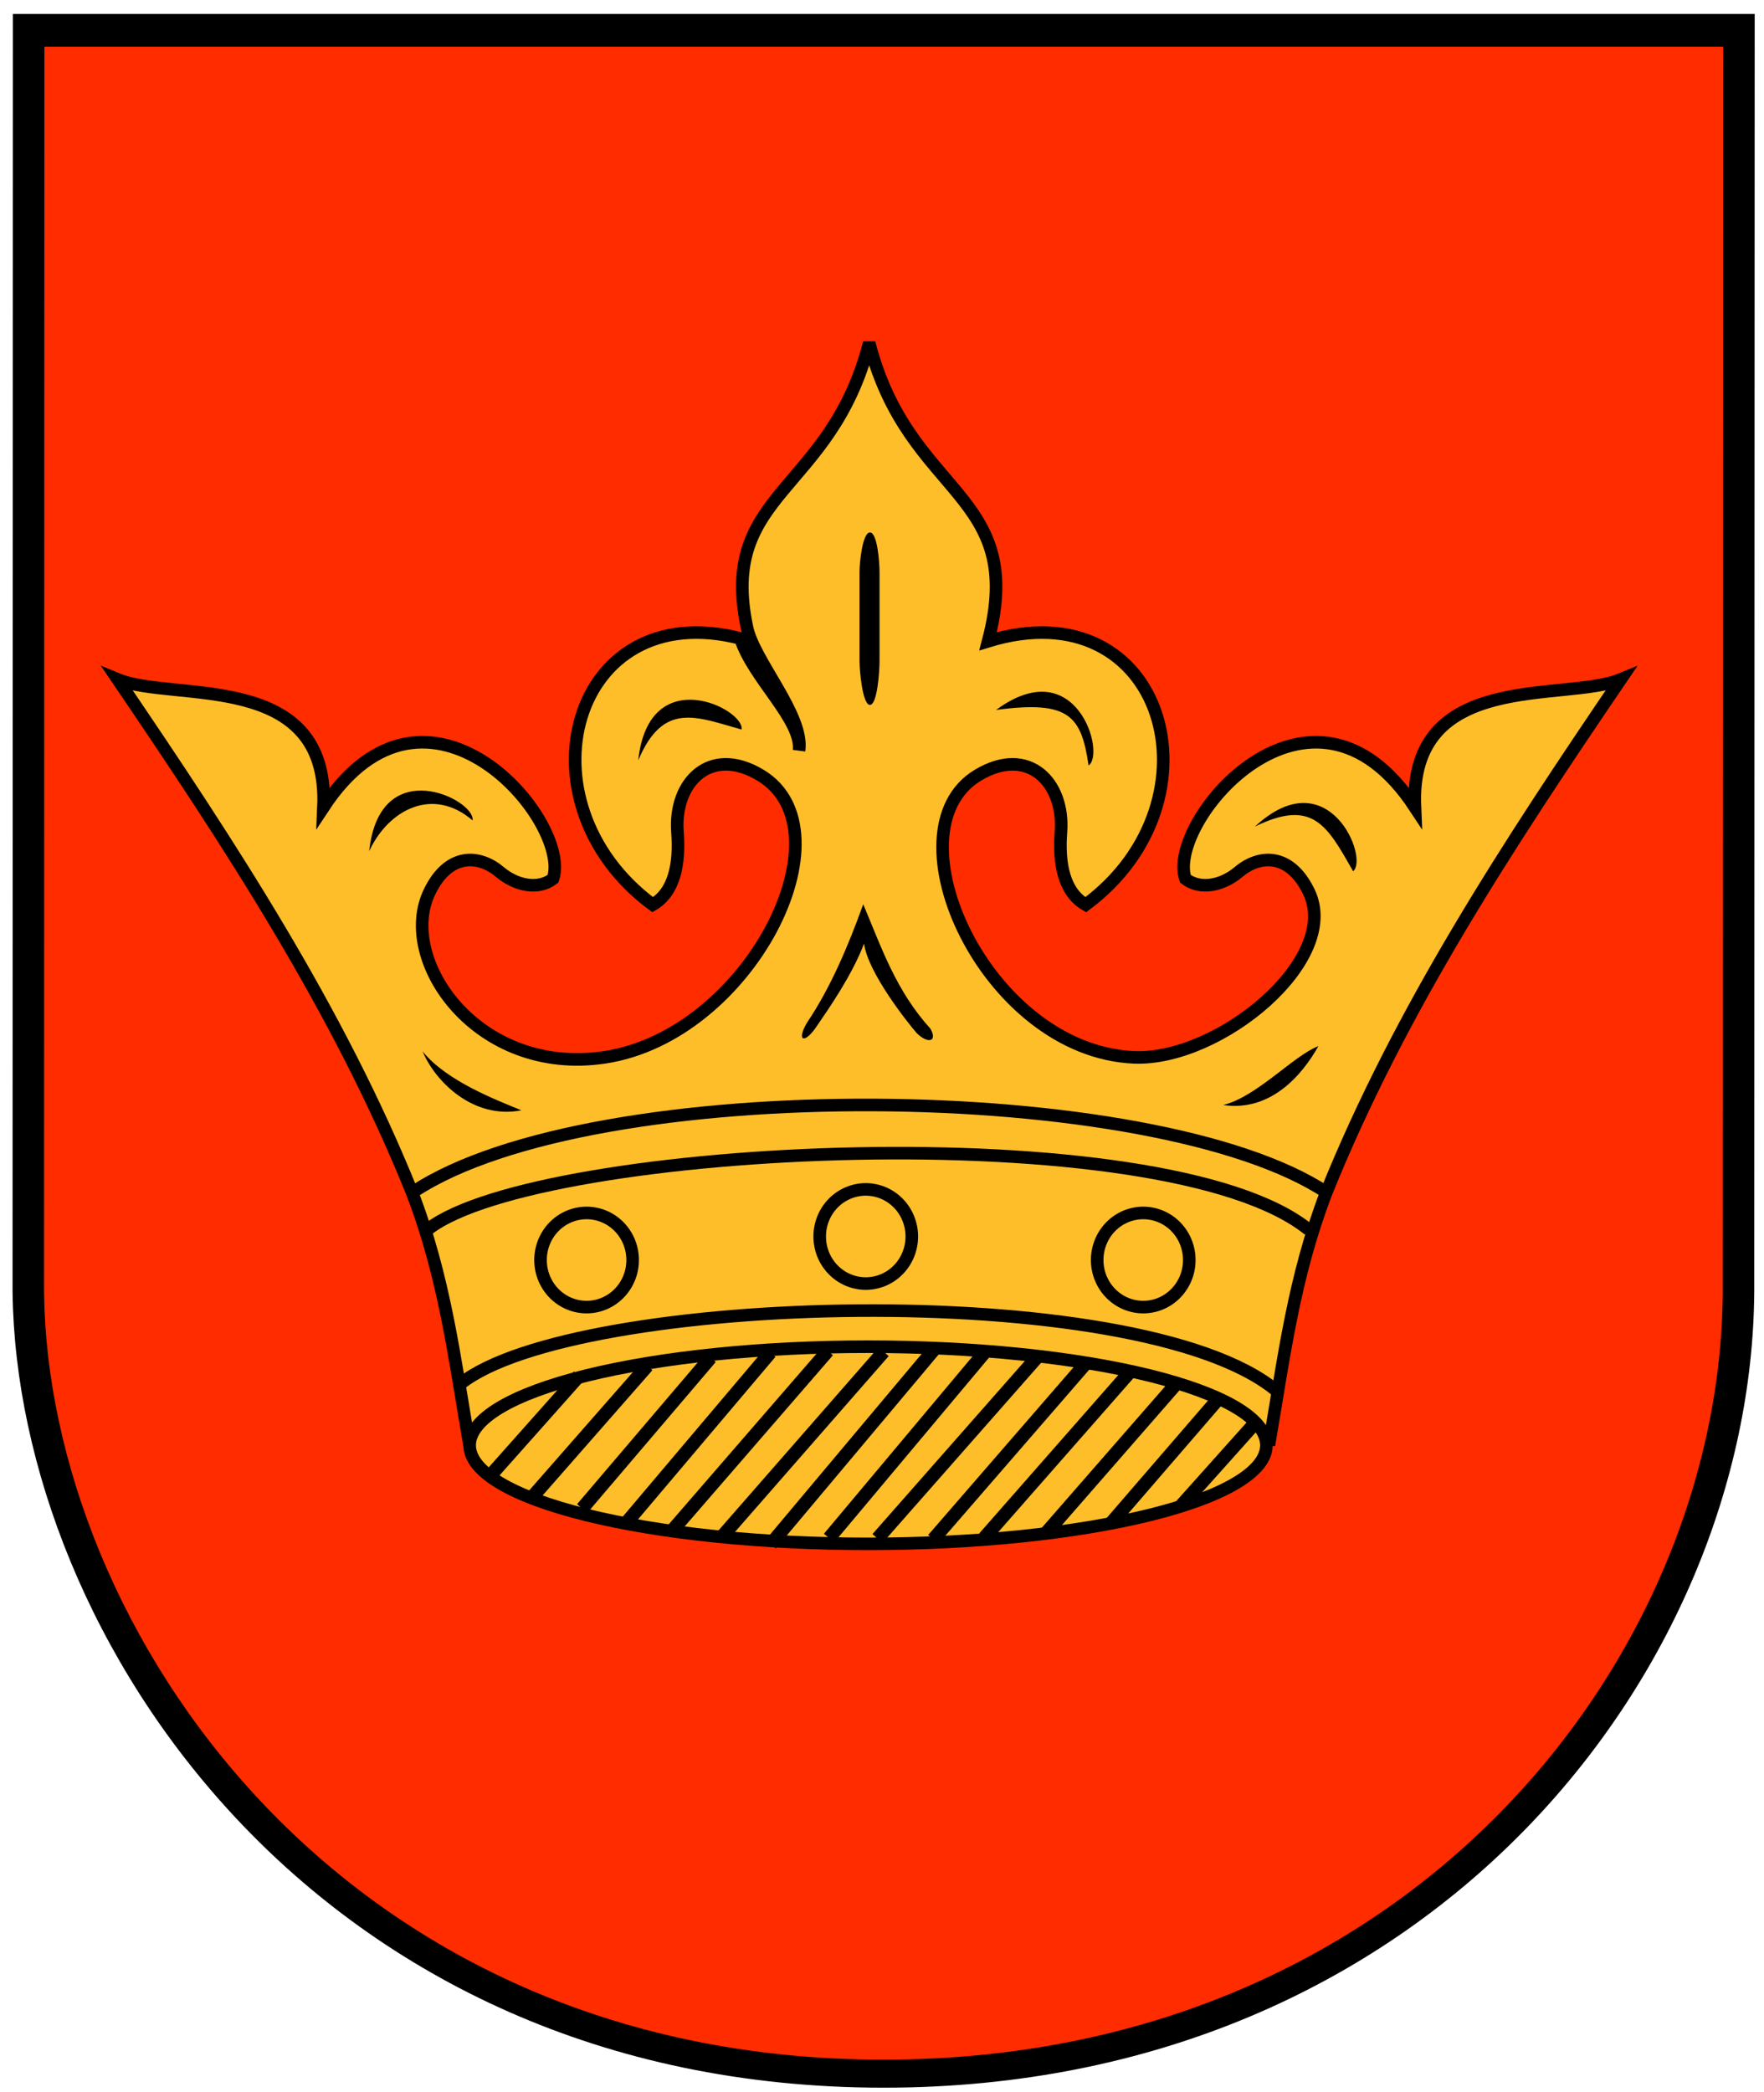 <?xml version="1.0" encoding="UTF-8"?>
<svg xmlns="http://www.w3.org/2000/svg" width="97" height="115" viewBox="0 0 97 115" fill="none">
  <g clip-path="url(#clip0_586_2009)">
    <path d="M0.709 0.766L0.69 70.981L0.691 71.034C0.922 89.971 17.384 114.767 48.596 114.766C78.6 114.765 96.339 91.87 96.464 70.981L96.488 0.766H0.709Z" fill="black"></path>
    <path d="M2.441 2.567L2.422 71.023L2.423 71.075C2.645 89.327 18.512 113.226 48.596 113.225C77.515 113.224 94.612 91.157 94.733 71.023L94.755 2.567H2.441Z" fill="#FF2C00"></path>
    <path fill-rule="evenodd" clip-rule="evenodd" d="M25.767 79.154C24.995 74.671 24.45 70.227 22.67 65.576C18.611 55.497 12.615 46.386 6.472 37.349C9.539 38.613 18.122 36.776 17.787 44.376C23.498 35.7 31.465 45.155 30.412 48.306C29.595 48.94 28.376 48.688 27.482 47.932C26.375 46.997 24.688 46.829 23.623 49.021C21.805 52.762 26.232 59.175 33.243 58.125C41.206 56.933 46.874 45.657 41.818 42.616C39.051 40.952 37.045 43.007 37.253 45.746C37.386 47.491 37.083 49.048 35.89 49.735C28.297 44.108 31.421 32.709 40.717 35.098C41.415 37.285 44.131 39.573 43.939 41.262C44.223 39.321 41.424 36.308 41.068 34.454C39.513 27.02 45.688 27.091 47.796 18.849C49.977 27.375 56.51 27.005 54.334 35.251C64.047 32.271 67.44 44 59.702 49.735C58.509 49.048 58.206 47.491 58.339 45.746C58.547 43.007 56.541 40.952 53.773 42.616C48.718 45.657 54.223 57.769 62.349 58.125C67.034 58.33 73.787 52.762 71.969 49.021C70.904 46.829 69.217 46.997 68.11 47.932C67.216 48.688 65.997 48.94 65.18 48.306C64.127 45.155 72.094 35.7 77.805 44.376C77.47 36.776 86.053 38.613 89.12 37.349C82.977 46.386 76.981 55.497 72.922 65.576C71.141 70.227 70.597 74.671 69.825 79.154H25.767Z" fill="#FDBE2A" stroke="black" stroke-width="0.691"></path>
    <path fill-rule="evenodd" clip-rule="evenodd" d="M69.638 79.451C69.639 80.163 69.073 80.868 67.972 81.525C66.872 82.183 65.258 82.78 63.224 83.283C61.19 83.787 58.775 84.186 56.117 84.458C53.458 84.731 50.609 84.871 47.732 84.871C44.855 84.871 42.005 84.731 39.347 84.458C36.689 84.186 34.274 83.787 32.239 83.283C30.205 82.78 28.592 82.183 27.491 81.525C26.391 80.868 25.825 80.163 25.826 79.451C25.825 78.74 26.391 78.035 27.491 77.377C28.592 76.72 30.205 76.123 32.239 75.619C34.274 75.116 36.689 74.717 39.347 74.444C42.005 74.172 44.855 74.032 47.732 74.032C50.609 74.032 53.458 74.172 56.117 74.444C58.775 74.717 61.19 75.116 63.224 75.619C65.258 76.123 66.872 76.72 67.972 77.377C69.073 78.035 69.639 78.74 69.638 79.451Z" fill="#FDBE2A" stroke="black" stroke-width="0.691"></path>
    <path fill-rule="evenodd" clip-rule="evenodd" d="M50.139 67.973C50.139 68.312 50.074 68.649 49.946 68.963C49.819 69.277 49.633 69.562 49.398 69.803C49.162 70.043 48.883 70.234 48.576 70.364C48.268 70.494 47.939 70.561 47.606 70.561C47.274 70.561 46.944 70.494 46.637 70.364C46.33 70.234 46.05 70.043 45.815 69.803C45.58 69.562 45.393 69.277 45.266 68.963C45.139 68.649 45.074 68.312 45.074 67.973C45.074 67.633 45.139 67.296 45.266 66.983C45.393 66.668 45.58 66.383 45.815 66.143C46.05 65.903 46.33 65.712 46.637 65.582C46.944 65.452 47.274 65.385 47.606 65.385C47.939 65.385 48.268 65.452 48.576 65.582C48.883 65.712 49.162 65.903 49.398 66.143C49.633 66.383 49.819 66.668 49.946 66.983C50.074 67.296 50.139 67.633 50.139 67.973Z" stroke="black" stroke-width="0.691"></path>
    <path fill-rule="evenodd" clip-rule="evenodd" d="M34.788 69.267C34.788 69.607 34.723 69.944 34.596 70.257C34.468 70.571 34.282 70.857 34.047 71.097C33.812 71.337 33.532 71.528 33.225 71.658C32.918 71.788 32.588 71.855 32.255 71.855C31.923 71.855 31.593 71.788 31.286 71.658C30.979 71.528 30.699 71.337 30.464 71.097C30.229 70.857 30.043 70.571 29.915 70.257C29.788 69.944 29.723 69.607 29.723 69.267C29.723 68.927 29.788 68.591 29.915 68.277C30.043 67.963 30.229 67.678 30.464 67.437C30.699 67.197 30.979 67.006 31.286 66.876C31.593 66.746 31.923 66.679 32.255 66.679C32.588 66.679 32.918 66.746 33.225 66.876C33.532 67.006 33.812 67.197 34.047 67.437C34.282 67.678 34.468 67.963 34.596 68.277C34.723 68.591 34.788 68.927 34.788 69.267Z" stroke="black" stroke-width="0.691"></path>
    <path fill-rule="evenodd" clip-rule="evenodd" d="M65.397 69.267C65.397 69.607 65.332 69.944 65.205 70.257C65.078 70.571 64.891 70.857 64.656 71.097C64.421 71.337 64.142 71.528 63.834 71.658C63.527 71.788 63.197 71.855 62.865 71.855C62.532 71.855 62.203 71.788 61.895 71.658C61.588 71.528 61.309 71.337 61.074 71.097C60.838 70.857 60.652 70.571 60.525 70.257C60.398 69.944 60.332 69.607 60.333 69.267C60.332 68.927 60.398 68.591 60.525 68.277C60.652 67.963 60.838 67.678 61.074 67.437C61.309 67.197 61.588 67.006 61.895 66.876C62.203 66.746 62.532 66.679 62.865 66.679C63.197 66.679 63.527 66.746 63.834 66.876C64.142 67.006 64.421 67.197 64.656 67.437C64.891 67.678 65.078 67.963 65.205 68.277C65.332 68.591 65.397 68.927 65.397 69.267Z" stroke="black" stroke-width="0.691"></path>
    <path d="M25.336 76.059C31.59 71.109 62.493 70.202 70.122 76.395" stroke="black" stroke-width="0.691"></path>
    <path d="M23.574 67.546C29.647 62.893 64.043 61.165 71.965 67.601" stroke="black" stroke-width="0.691"></path>
    <path d="M22.757 65.503C32.636 58.999 63.521 59.293 72.964 65.567" stroke="black" stroke-width="0.691"></path>
    <path d="M47.837 29.271C48.247 29.271 48.364 30.913 48.364 31.451V36.334C48.364 36.872 48.247 38.75 47.837 38.75C47.428 38.75 47.264 36.872 47.264 36.334V31.451C47.264 30.913 47.428 29.271 47.837 29.271ZM44.37 56.228C45.67 54.302 46.645 51.993 47.468 49.709C48.491 52.145 49.284 54.483 51.166 56.552C51.57 57.283 51.007 57.39 50.408 56.792C49.893 56.202 47.718 53.453 47.514 51.873C46.84 53.627 45.623 55.377 44.842 56.515C44.231 57.382 43.785 57.236 44.37 56.228ZM54.773 39.028C59.201 35.77 60.815 41.455 59.859 42.079C59.458 39.336 58.78 38.493 54.773 39.028ZM35.096 41.797C35.682 36.331 40.966 38.978 40.781 40.105C38.312 39.423 36.48 38.522 35.096 41.797ZM20.3 46.791C20.886 41.325 26.17 43.972 25.985 45.099C23.818 43.236 21.374 44.48 20.3 46.791ZM69.01 45.437C73.043 41.701 75.288 47.168 74.408 47.896C72.978 45.396 72.206 43.877 69.01 45.437ZM23.239 57.8C24.551 59.429 27.307 60.474 28.671 61.037C26.031 61.551 23.938 59.467 23.239 57.8ZM72.496 57.509C71.136 58.024 69.103 60.302 67.258 60.746C69.886 61.136 71.622 59.072 72.496 57.509Z" fill="black"></path>
    <path d="M31.839 75.635L26.939 81.147" stroke="black" stroke-width="0.738"></path>
    <path d="M35.596 75.082L29.274 82.292" stroke="black" stroke-width="0.738"></path>
    <path d="M39.076 74.636L32.013 82.928" stroke="black" stroke-width="0.738"></path>
    <path d="M42.36 74.351L34.44 83.714" stroke="black" stroke-width="0.738"></path>
    <path d="M45.523 74.26L36.896 84.217" stroke="black" stroke-width="0.738"></path>
    <path d="M48.59 74.306L39.644 84.537" stroke="black" stroke-width="0.738"></path>
    <path d="M51.344 74.21L42.384 84.883" stroke="black" stroke-width="0.738"></path>
    <path d="M64.875 82.855L69.228 77.991" stroke="black" stroke-width="0.738"></path>
    <path d="M61.036 83.801L67.024 76.865" stroke="black" stroke-width="0.738"></path>
    <path d="M57.486 84.317L64.746 75.997" stroke="black" stroke-width="0.738"></path>
    <path d="M54.132 84.531L62.14 75.412" stroke="black" stroke-width="0.738"></path>
    <path d="M51.319 84.623L59.794 74.848" stroke="black" stroke-width="0.738"></path>
    <path d="M48.252 84.577L57.046 74.589" stroke="black" stroke-width="0.738"></path>
    <path d="M45.589 84.552L54.153 74.335" stroke="black" stroke-width="0.738"></path>
  </g>
  <defs>
    <clipPath id="clip0_586_2009">
      <rect width="95.797" height="114" fill="white" transform="translate(0.69 0.765)"></rect>
    </clipPath>
  </defs>
</svg>
